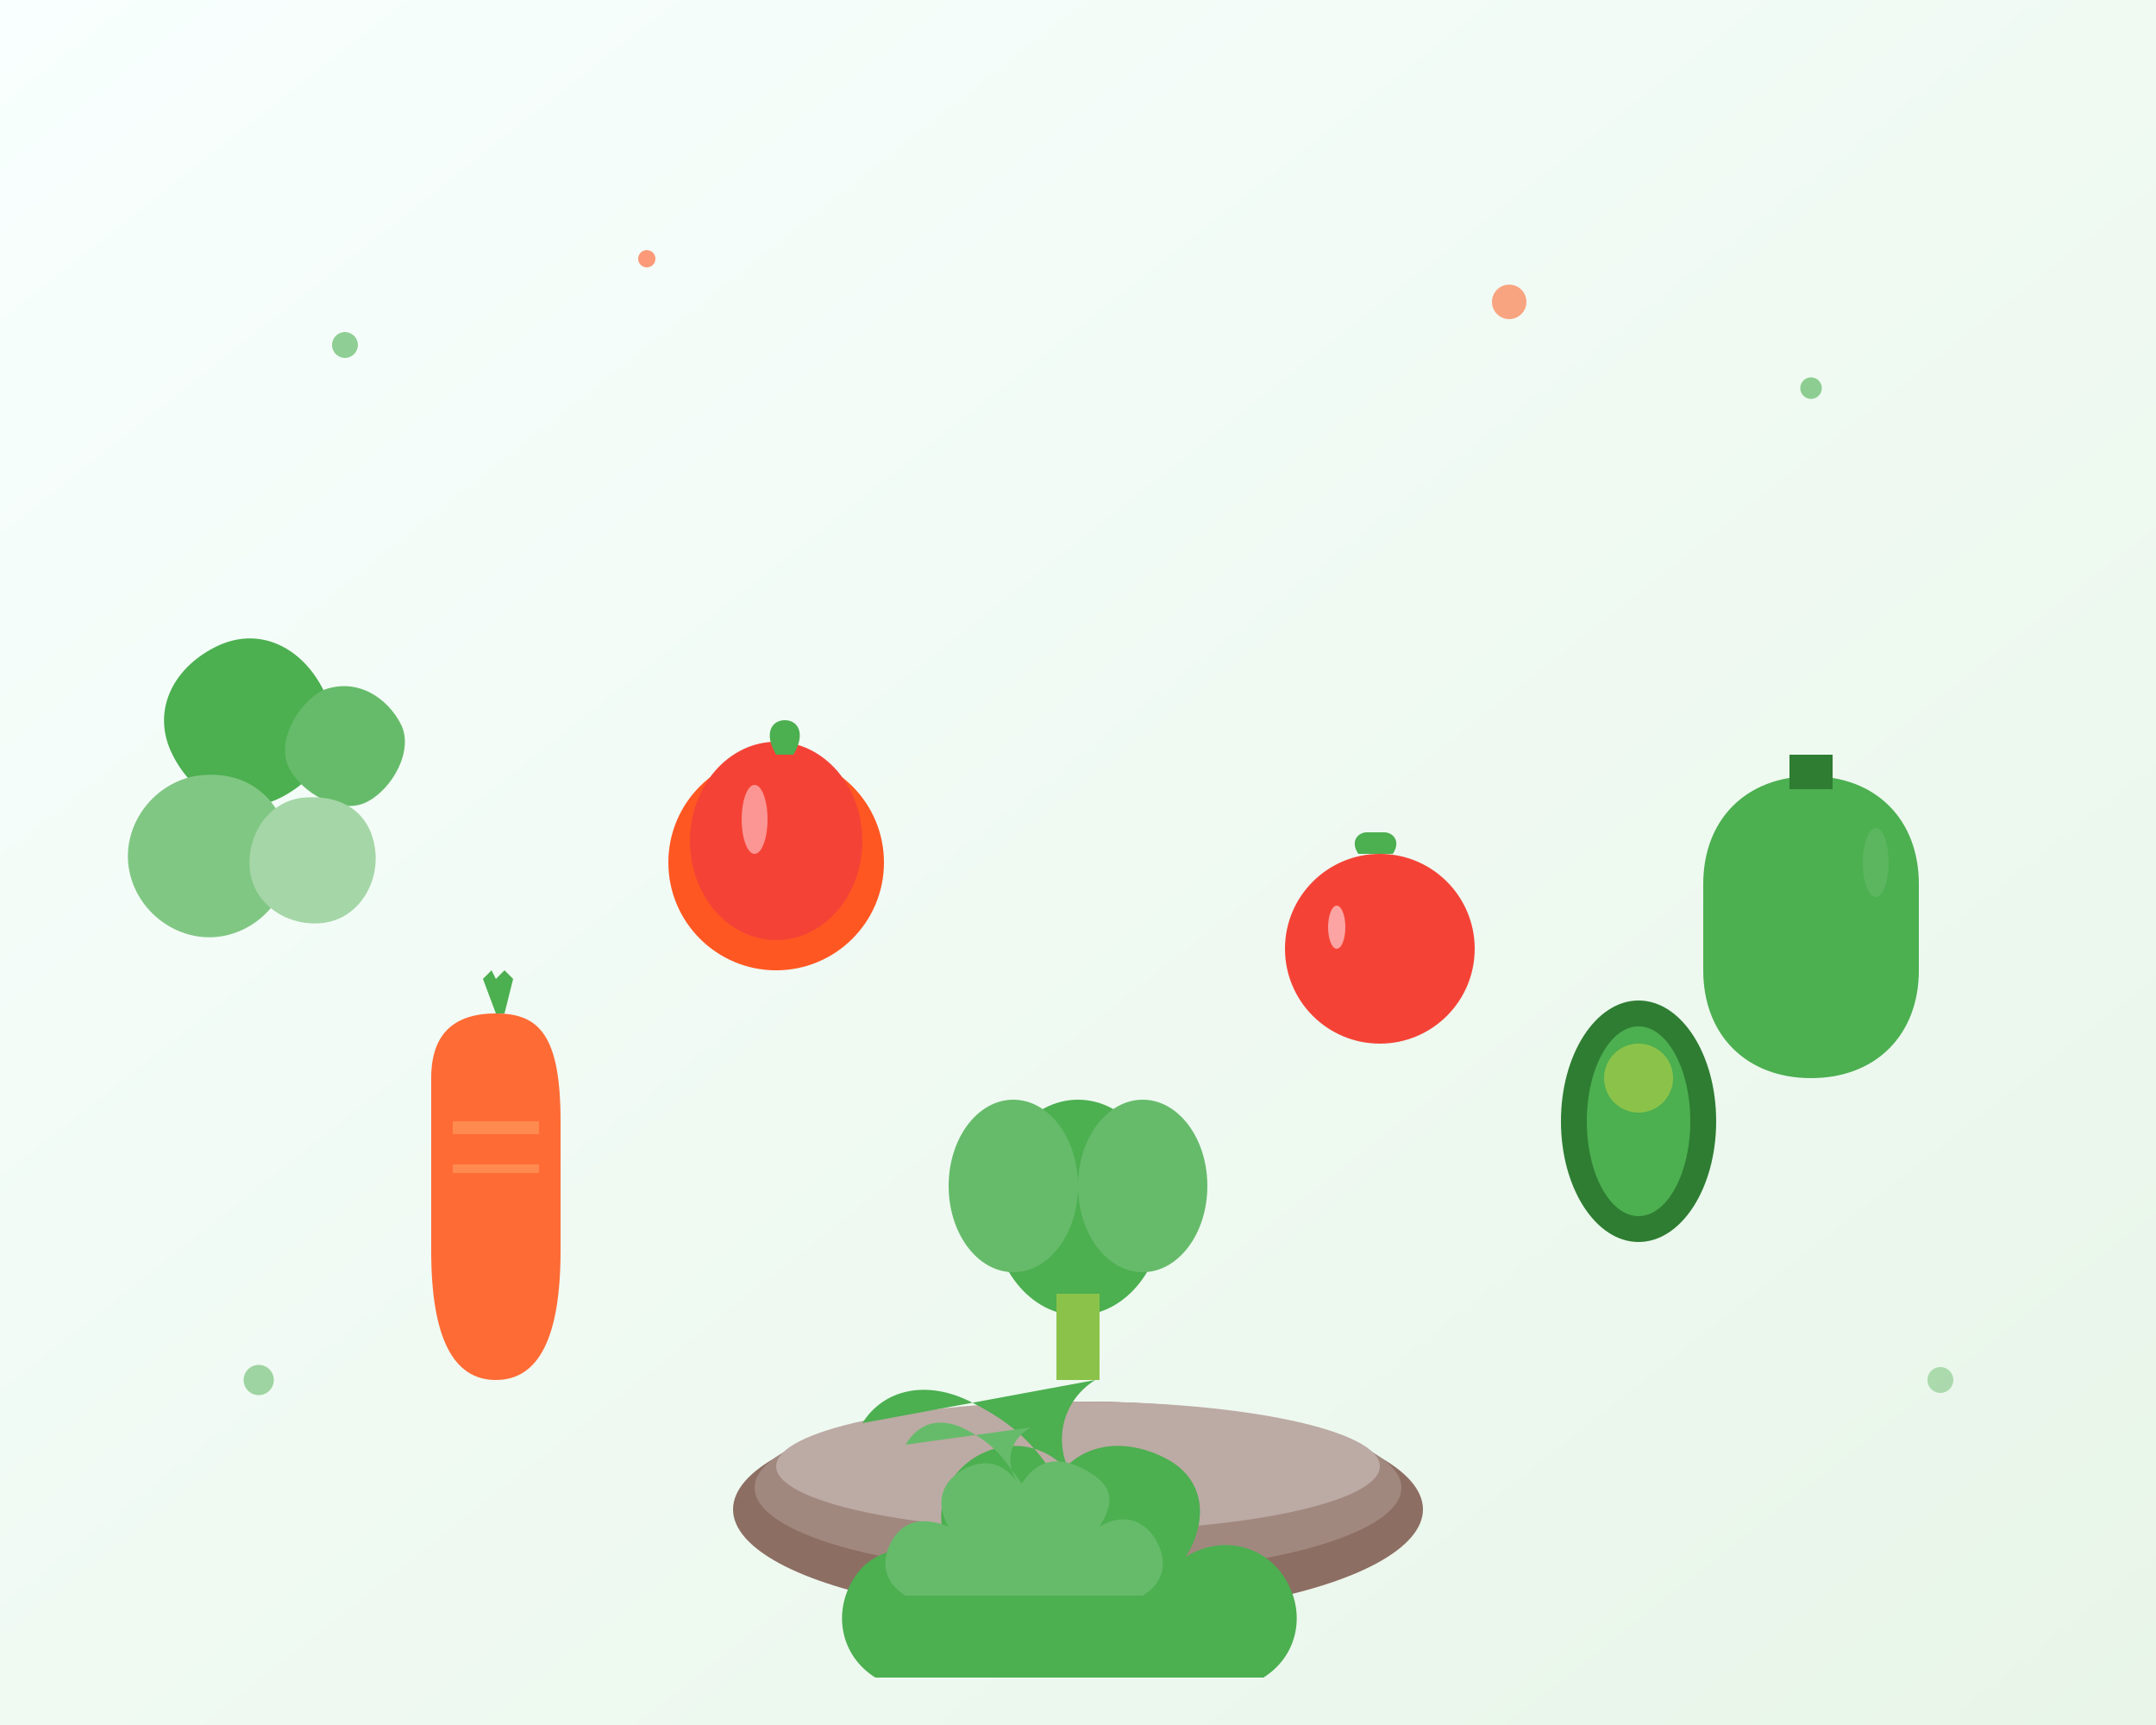 <svg width="500" height="400" viewBox="0 0 500 400" fill="none" xmlns="http://www.w3.org/2000/svg">
  <rect x="0" y="0" width="500" height="400" fill="#333333" stroke="none"/>
  <!-- Background -->
  <rect width="500" height="400" fill="url(#gradient1)"/>
  
  <!-- Vegetables and fruits -->
  <!-- Carrot -->
  <path d="M100 250c0-10 5-15 15-15s15 5 15 25v30c0 20-5 30-15 30s-15-10-15-30v-40z" fill="#FF6B35"/>
  <path d="M115 235l-3-8 2-2 1 2 2-2 2 2-2 8" fill="#4CAF50"/>
  <path d="M105 260h20v3h-20z" fill="#FF8A50"/>
  <path d="M105 270h20v2h-20z" fill="#FF8A50"/>
  
  <!-- Apple -->
  <circle cx="180" cy="200" r="25" fill="#FF5722"/>
  <ellipse cx="180" cy="195" rx="20" ry="23" fill="#F44336"/>
  <path d="M180 175c-3-5-1-8 2-8s5 3 2 8" fill="#4CAF50"/>
  <ellipse cx="175" cy="190" rx="3" ry="8" fill="#FFCDD2" opacity="0.6"/>
  
  <!-- Broccoli -->
  <ellipse cx="250" cy="280" rx="20" ry="25" fill="#4CAF50"/>
  <ellipse cx="235" cy="275" rx="15" ry="20" fill="#66BB6A"/>
  <ellipse cx="265" cy="275" rx="15" ry="20" fill="#66BB6A"/>
  <rect x="245" y="300" width="10" height="20" fill="#8BC34A"/>
  
  <!-- Tomato -->
  <circle cx="320" cy="220" r="22" fill="#F44336"/>
  <path d="M315 198c-2-3 0-5 2-5 1 0 3 0 4 0 2 0 4 2 2 5l-8 0z" fill="#4CAF50"/>
  <ellipse cx="310" cy="215" rx="2" ry="5" fill="#FFCDD2" opacity="0.7"/>
  
  <!-- Avocado -->
  <ellipse cx="380" cy="260" rx="18" ry="28" fill="#2E7D32"/>
  <ellipse cx="380" cy="260" rx="12" ry="22" fill="#4CAF50"/>
  <circle cx="380" cy="250" r="8" fill="#8BC34A"/>
  
  <!-- Leafy greens -->
  <path d="M50 150c10-5 20 0 25 10s0 20-10 25-20 0-25-10 0-20 10-25z" fill="#4CAF50"/>
  <path d="M75 160c8-3 15 2 18 8s-2 15-8 18-15-2-18-8 2-15 8-18z" fill="#66BB6A"/>
  <path d="M45 180c12-2 20 5 22 15s-5 20-15 22-20-5-22-15 5-20 15-22z" fill="#81C784"/>
  <path d="M70 185c10-1 16 4 17 12s-4 16-12 17-16-4-17-12 4-16 12-17z" fill="#A5D6A7"/>
  
  <!-- Bell pepper -->
  <path d="M420 180c15 0 25 10 25 25v20c0 15-10 25-25 25s-25-10-25-25v-20c0-15 10-25 25-25z" fill="#4CAF50"/>
  <rect x="415" y="175" width="10" height="8" fill="#2E7D32"/>
  <ellipse cx="435" cy="200" rx="3" ry="8" fill="#66BB6A" opacity="0.6"/>
  
  <!-- Bowl -->
  <ellipse cx="250" cy="350" rx="80" ry="25" fill="#8D6E63"/>
  <ellipse cx="250" cy="345" rx="75" ry="20" fill="#A1887F"/>
  <ellipse cx="250" cy="340" rx="70" ry="15" fill="#BCAAA4"/>
  
  <!-- Salad in bowl -->
  <path d="M200 330c5-8 15-10 25-5s15 10 20 18c5-8 15-10 25-5s10 15 5 23c8-5 18-3 23 5s3 18-5 23h-90c-8-5-10-15-5-23s15-8 23-5c-5-8-3-18 5-23s18-3 23 5c-5-8-3-18 5-23z" fill="#4CAF50"/>
  <path d="M210 335c3-5 8-7 15-3s8 7 12 12c3-5 8-7 15-3s6 8 3 13c5-3 10-2 13 3s2 10-3 13h-55c-5-3-6-8-3-13s8-5 13-3c-3-5-2-10 3-13s10-2 13 3c-3-5-2-10 3-13z" fill="#66BB6A"/>
  
  <!-- Decorative elements -->
  <circle cx="80" cy="80" r="3" fill="#4CAF50" opacity="0.6"/>
  <circle cx="150" cy="60" r="2" fill="#FF5722" opacity="0.6"/>
  <circle cx="350" cy="70" r="4" fill="#FF6B35" opacity="0.6"/>
  <circle cx="420" cy="90" r="2.5" fill="#4CAF50" opacity="0.6"/>
  <circle cx="60" cy="320" r="3.5" fill="#66BB6A" opacity="0.6"/>
  <circle cx="450" cy="320" r="3" fill="#81C784" opacity="0.6"/>
  
  <!-- Gradient definitions -->
  <defs>
    <linearGradient id="gradient1" x1="0%" y1="0%" x2="100%" y2="100%">
      <stop offset="0%" style="stop-color:#f8fffe;stop-opacity:1" />
      <stop offset="100%" style="stop-color:#e8f5e8;stop-opacity:1" />
    </linearGradient>
  </defs>
</svg>
